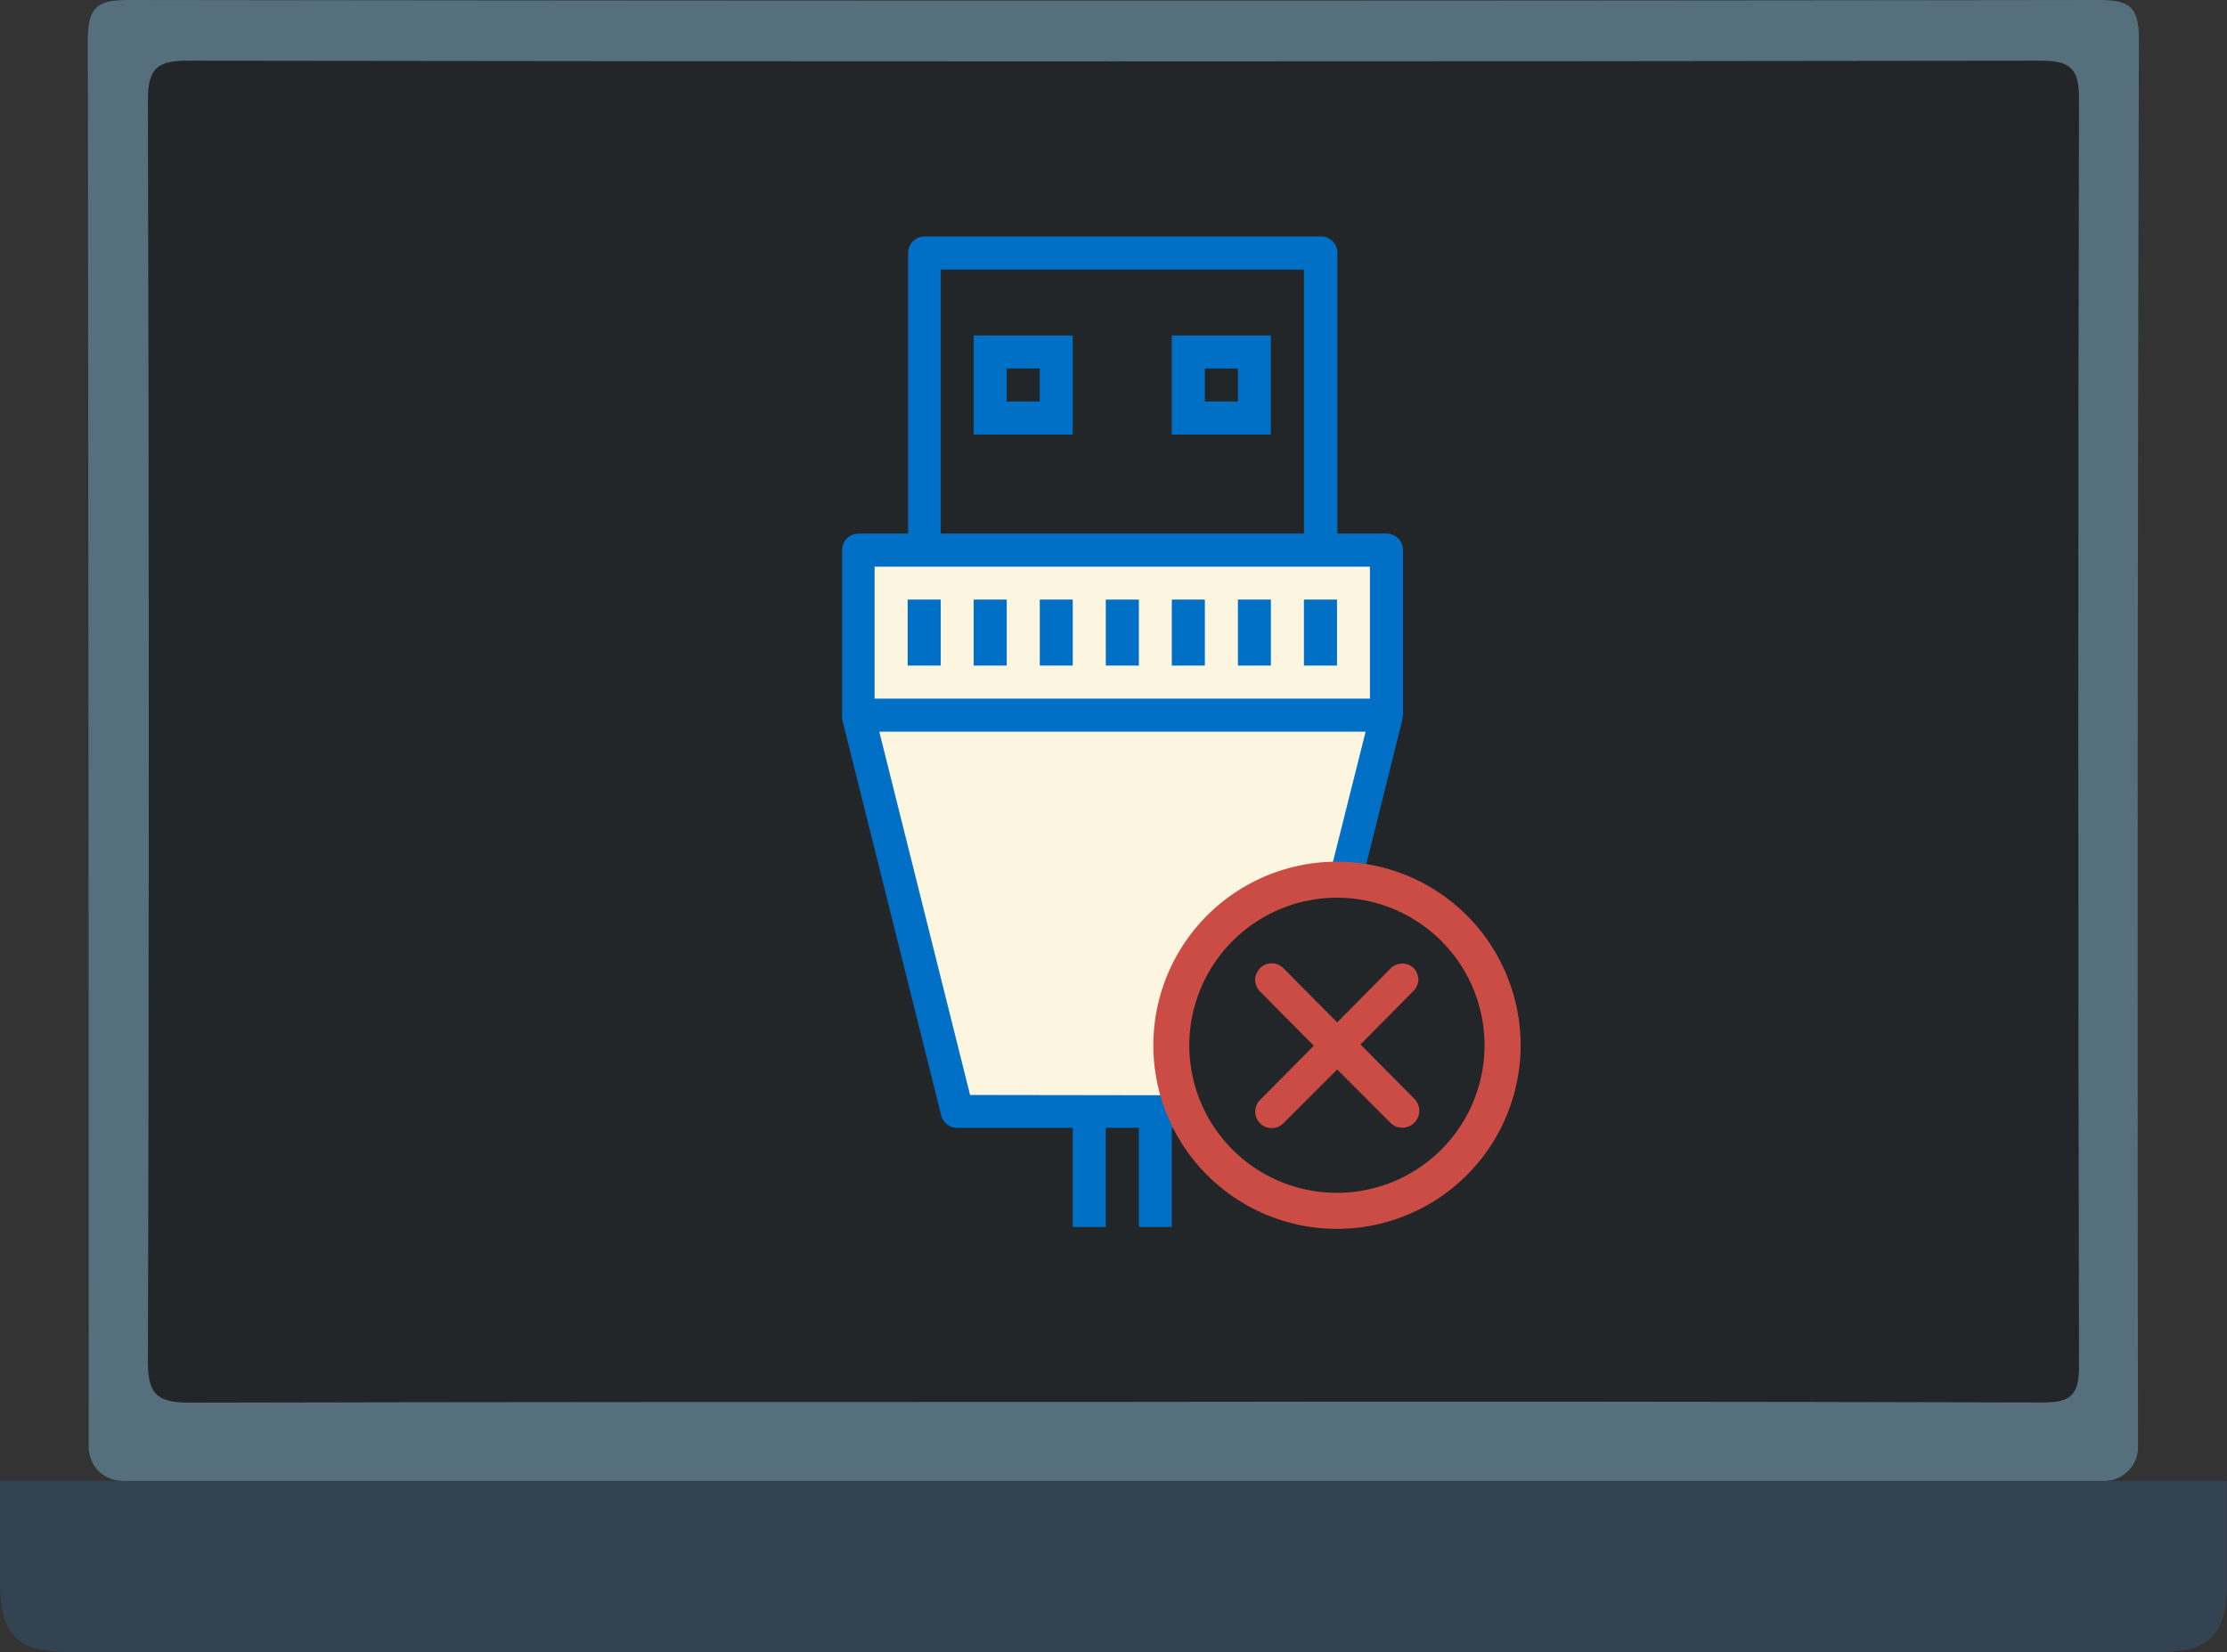 <svg xmlns="http://www.w3.org/2000/svg" viewBox="0 0 247.27 183.48"><rect x="0" y="0" width="247.27" height="183.48" fill="#333333" stroke="none"/><defs><style>.cls-1{fill:#334351;}.cls-2{fill:#556f7c;}.cls-3{fill:#232628;}.cls-4{fill:#fcf5e0;}.cls-5{fill:#0070c7;}.cls-6{fill:#ca4c44;}</style></defs><title>usb</title><g id="Слой_2" data-name="Слой 2"><g id="Слой_1-2" data-name="Слой 1"><path class="cls-1" d="M247.26,164.47c0,18.49,0-7,0,11.48,0,5.53-1.94,7.52-7.35,7.52H7.35c-5.41,0-7.34-2-7.35-7.52,0-18.49,0,7,0-11.48Z"/><path class="cls-2" d="M233.62,164.47h-220a3.75,3.75,0,0,1-3.77-3.71v0q0-78.15-.1-156.31C9.77.66,10.88,0,14.37,0Q123.63.15,232.9,0c3.49,0,4.6.66,4.59,4.41q-.21,78.16-.1,156.32v0A3.75,3.75,0,0,1,233.62,164.47ZM123.38,145.65q48.74,0,97.48.06c2.94,0,3.82-.78,3.81-3.77q-.13-62.61,0-125.22c0-3.21-1-3.92-4.06-3.91q-96.92.11-193.84,0c-3.28,0-4.2.84-4.19,4.17q.16,62.23,0,124.47c0,3.59,1.13,4.3,4.45,4.29C59.14,145.61,91.26,145.65,123.38,145.65Z"/><path class="cls-3" d="M123.37,155.7c-34.07,0-68.15,0-102.23.08-3.52,0-4.73-.75-4.72-4.55.14-44,.13-96,0-140.07,0-3.54,1-4.43,4.45-4.42q102.84.15,205.66,0c3.21,0,4.32.75,4.31,4.15-.11,44.29-.1,96.58,0,140.87,0,3.17-.92,4-4,4Q175.1,155.62,123.37,155.7Z"/><path class="cls-4" d="M146.61,61.09H95.28V79.42H154V61.09Z"/><path class="cls-4" d="M130.11,116.09a18.34,18.34,0,0,1,18.34-18.33h.15L154,79.42H95.28l11,44h25.38a18,18,0,0,1-1.18-3.66A18.88,18.88,0,0,1,130.11,116.09Z"/><path class="cls-5" d="M108.11,48.26h11v-11h-11Zm3.67-7.34h3.67v3.67h-3.67Z"/><path class="cls-5" d="M130.11,48.26h11v-11h-11Zm3.67-7.34h3.67v3.67h-3.67Z"/><path class="cls-5" d="M100.78,66.59h3.67v7.33h-3.67Z"/><path class="cls-5" d="M108.11,66.59h3.67v7.33h-3.67Z"/><path class="cls-5" d="M115.45,66.59h3.66v7.33h-3.66Z"/><path class="cls-5" d="M122.78,66.59h3.67v7.33h-3.67Z"/><path class="cls-5" d="M130.11,66.59h3.67v7.33h-3.67Z"/><path class="cls-5" d="M137.45,66.59h3.66v7.33h-3.66Z"/><path class="cls-5" d="M144.78,66.59h3.67v7.33h-3.67Z"/><path class="cls-5" d="M160.55,100a19.87,19.87,0,0,0-8.9-3.8l4.07-16.32v-.18a1.1,1.1,0,0,0,.06-.26V61.09A1.83,1.83,0,0,0,154,59.26h-5.5V28.09a1.83,1.83,0,0,0-1.84-1.83h-44a1.83,1.83,0,0,0-1.83,1.83V59.26h-5.5a1.83,1.83,0,0,0-1.83,1.83V79.42a1.19,1.19,0,0,0,0,.26.54.54,0,0,0,0,.18l11,44a1.83,1.83,0,0,0,1.78,1.4h12.83v11h3.67v-11h3.67v11h3.66v-11h.38a20.17,20.17,0,0,0,38.12-9.17A20,20,0,0,0,160.55,100Zm-56.1-70.06h40.33V59.26H104.45Zm-7.34,33h55V77.59h-55Zm10.6,58.67L97.63,81.26h54L147.93,96a20.17,20.17,0,0,0-19.25,24.17c.11.5.23,1,.37,1.47Zm40.74,11a16.5,16.5,0,1,1,16.5-16.5A16.5,16.5,0,0,1,148.45,132.59Z"/><path class="cls-6" d="M157,107.55a1.84,1.84,0,0,0-2.59,0l-5.94,6-5.95-6a1.83,1.83,0,0,0-3.09.81,1.82,1.82,0,0,0,.5,1.78l5.94,6-5.94,6a1.82,1.82,0,0,0-.5,1.78,1.85,1.85,0,0,0,1.31,1.31,1.82,1.82,0,0,0,1.78-.5l5.95-5.95,5.94,5.95A1.83,1.83,0,1,0,157,122l-5.94-6,5.94-6A1.82,1.82,0,0,0,157,107.55Z"/><path class="cls-6" d="M148.45,99.7a16.39,16.39,0,1,1-16.4,16.39,16.41,16.41,0,0,1,16.4-16.39m0-4a20.39,20.39,0,1,0,20.39,20.39A20.39,20.39,0,0,0,148.45,95.7Z"/></g></g></svg>